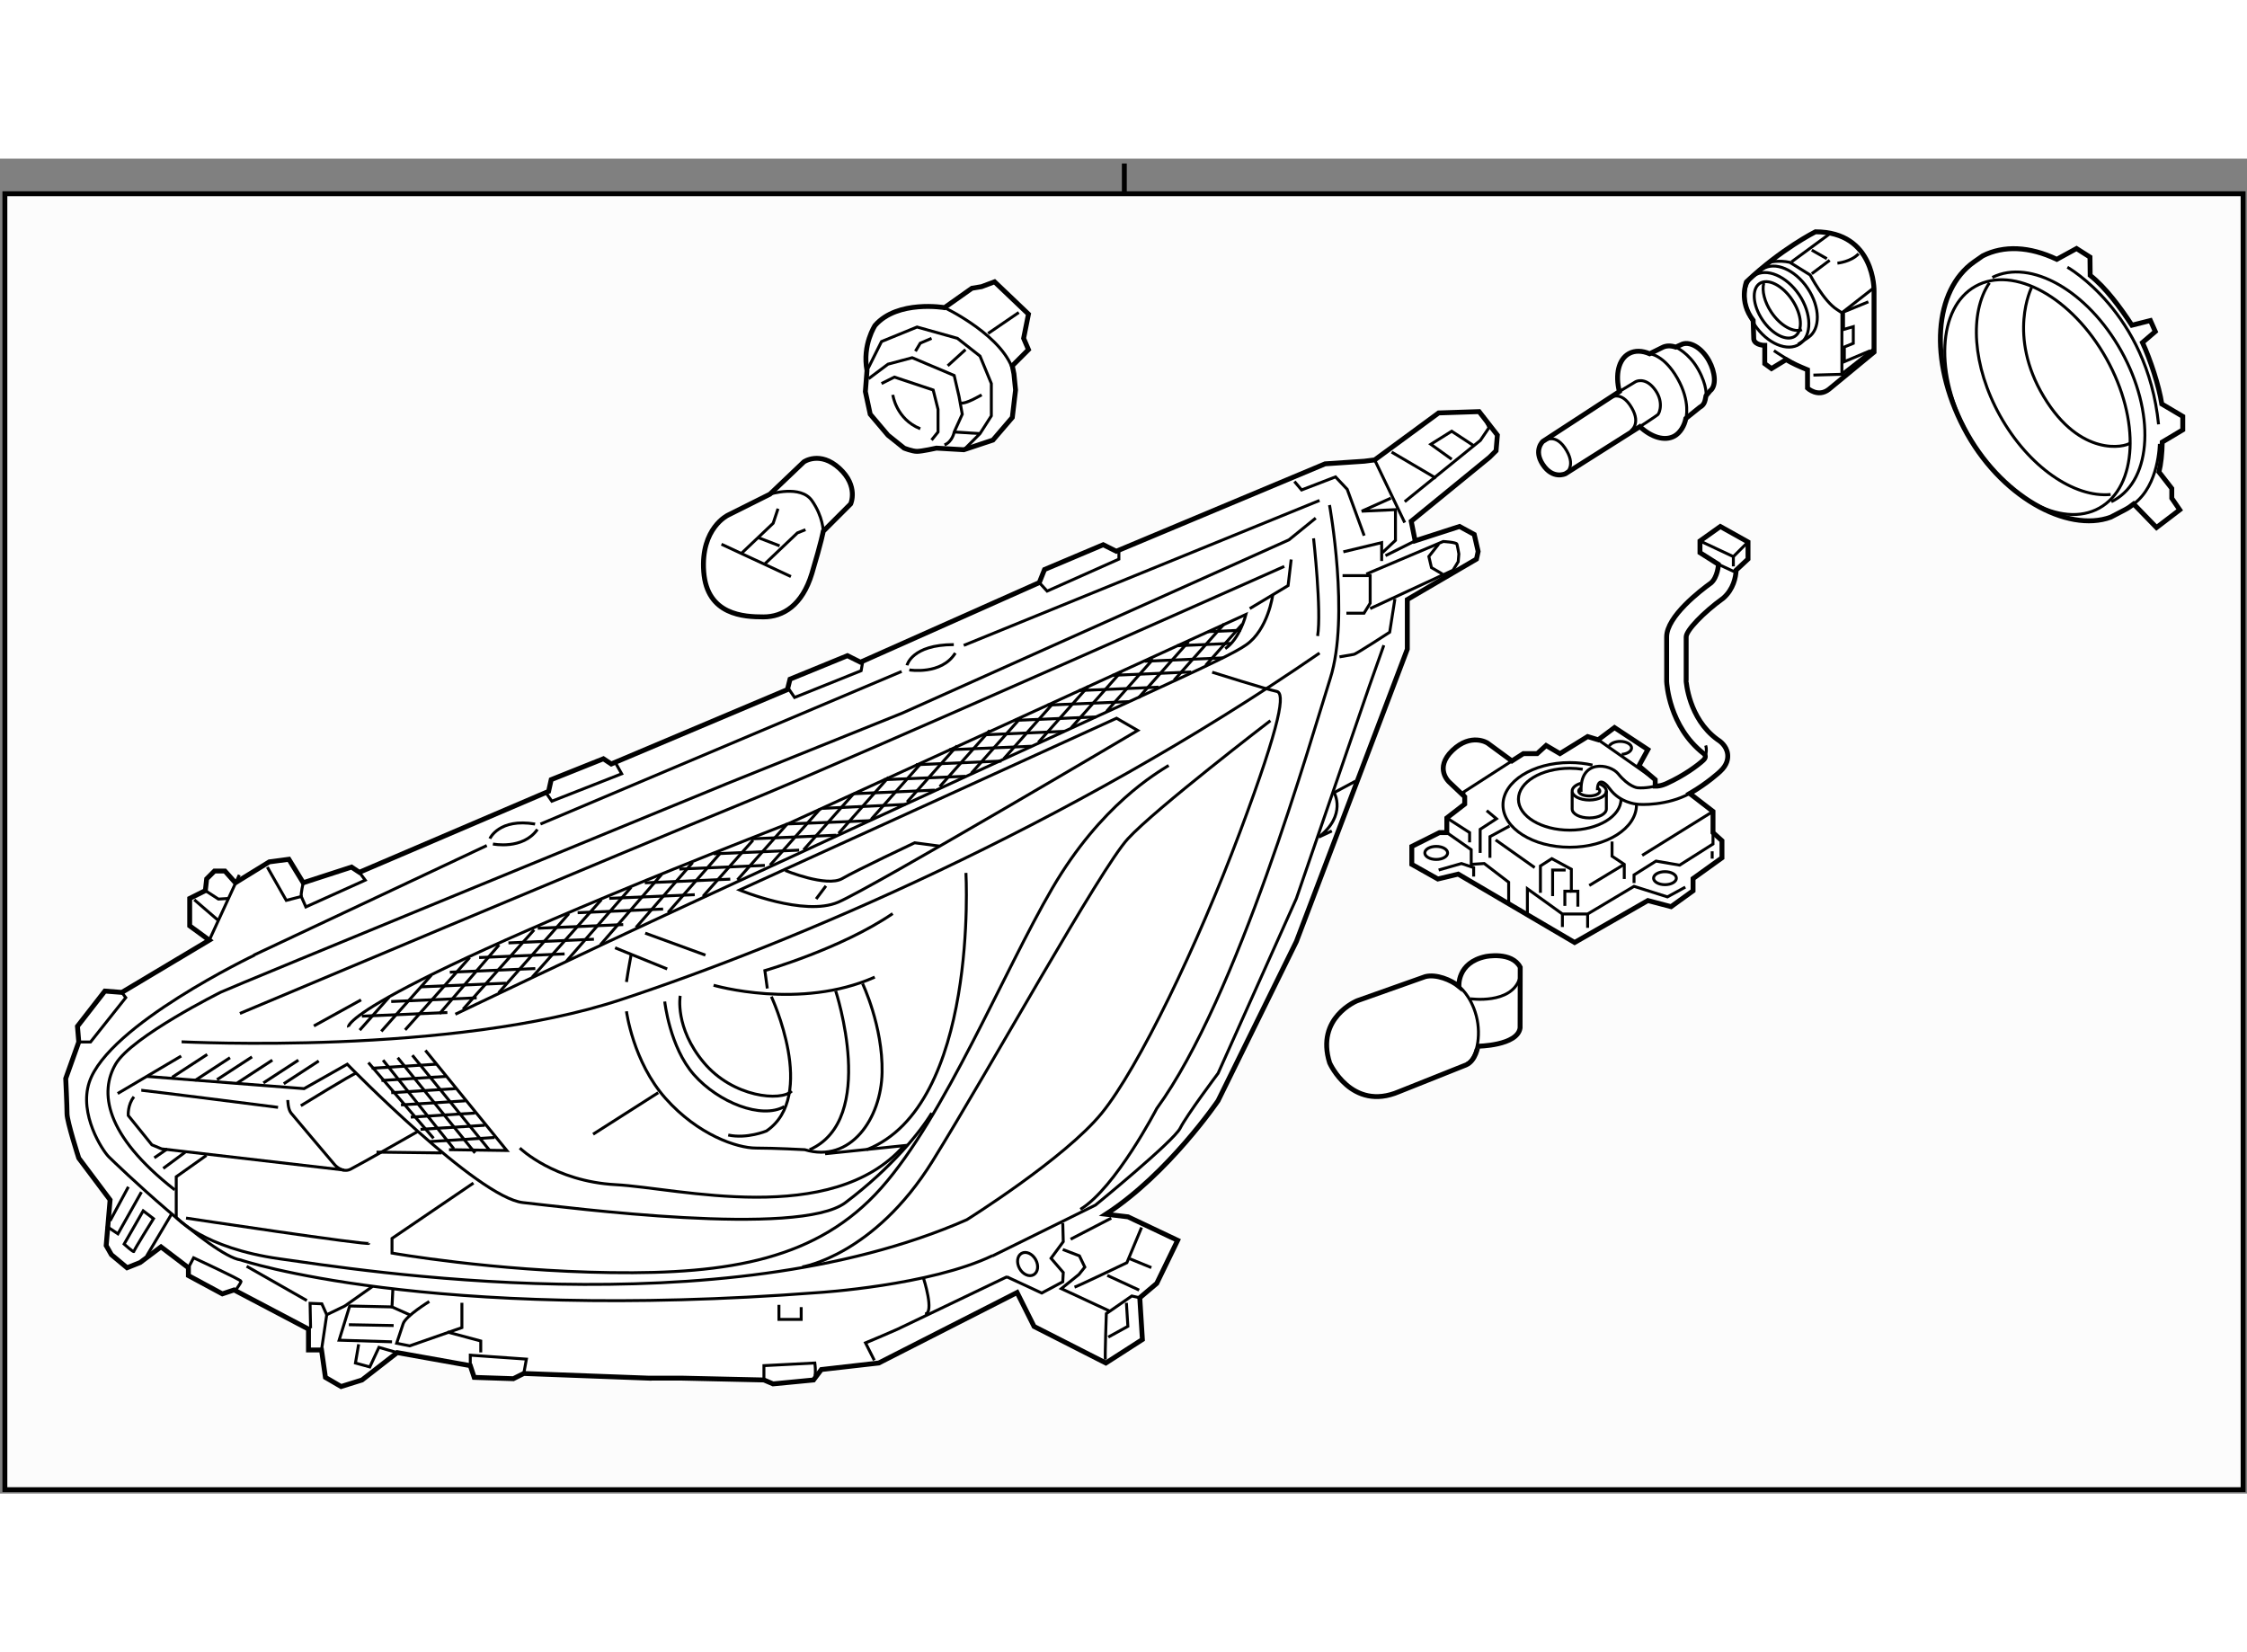 <?xml version="1.0" encoding="utf-8"?>
<!-- Generator: Adobe Illustrator 15.1.0, SVG Export Plug-In . SVG Version: 6.00 Build 0)  -->
<!DOCTYPE svg PUBLIC "-//W3C//DTD SVG 1.1//EN" "http://www.w3.org/Graphics/SVG/1.1/DTD/svg11.dtd">
<svg version="1.1" xmlns="http://www.w3.org/2000/svg" xmlns:xlink="http://www.w3.org/1999/xlink" x="0px" y="0px" width="244.8px"
	 height="180px" viewBox="6.455 36.75 230.016 136.65" enable-background="new 0 0 244.8 180" xml:space="preserve">
	
<rect x="6.455" y="36.75" width="230.016" height="136.65" fill="#808080" stroke="none"/>
	
<g><rect x="6.955" y="40.342" fill="#FCFCFC" stroke="#000000" stroke-width="0.5" width="229.116" height="132.658"></rect><line fill="none" stroke="#000000" stroke-width="0.5" x1="121.548" y1="40.342" x2="121.548" y2="37.25"></line></g>



	
<g><path fill="#FFFFFF" stroke="#000000" stroke-width="0.5" d="M72.896,161.587l-12.823-0.48l-1.068,0.534l-4.008-0.134l-0.4-1.202
			l-7.481-1.335l-3.607,2.806l-2.137,0.667l-1.604-0.936l-0.4-2.805h-1.336v-2.138l-7.615-4.008l-1.202,0.401l-3.474-1.871v-0.802
			l-2.805-2.137l-2.138,1.604l-1.337,0.533l-1.603-1.335l-0.534-0.937l0.4-4.675l-3.206-4.275c0,0-1.202-3.74-1.202-4.541
			c0-0.802-0.134-3.607-0.134-3.607l1.336-3.741l-0.134-1.604l2.806-3.607l1.737,0.135l8.95-5.345l-2.004-1.468v-2.806l1.603-0.802
			l0.134-1.202l0.802-0.802h1.068l1.069,1.202l3.474-2.139l2.004-0.266l1.469,2.404l4.943-1.603l0.802,0.533l19.371-8.283
			l0.267-1.202l5.344-2.137l0.802,0.533l18.035-7.614l0.267-1.067l5.878-2.405l1.337,0.667l18.302-8.148l0.534-1.336l6.012-2.539
			l1.336,0.669l21.375-8.95l4.008-0.268l1.069-0.134l6.545-4.809l4.143-0.135l1.869,2.404l-0.133,1.604l-0.669,0.668l-8.016,6.546
			l0.401,2.004l4.543-1.469l1.507,0.82l0.4,1.737l-0.171,0.783l-7.081,4.141v5.077l-11.354,29.925l-8.016,16.298
			c0,0-5.077,7.479-11.489,11.622l2.271,0.268l5.077,2.405l-2.139,4.408l-1.736,1.47l0.267,4.274l-3.74,2.404l-7.348-3.74
			l-1.737-3.474l-14.16,7.214l-5.878,0.669l-0.802,1.069l-4.142,0.4l-0.935-0.4l-8.4-0.188H72.896z"></path><line fill="none" stroke="#000000" stroke-width="0.3" x1="27.878" y1="116.753" x2="30.951" y2="110.074"></line><line fill="none" stroke="#000000" stroke-width="0.3" x1="26.342" y1="112.612" x2="28.746" y2="114.684"></line><polyline fill="none" stroke="#000000" stroke-width="0.3" points="27.477,111.678 28.813,112.545 29.882,112.479 		"></polyline><polyline fill="none" stroke="#000000" stroke-width="0.3" points="33.822,109.273 35.76,112.68 37.296,112.279 37.764,113.347 
			43.842,110.608 43.241,109.807 		"></polyline><path fill="none" stroke="#000000" stroke-width="0.3" d="M37.296,112.279c-0.066-0.269,0.2-1.403,0.2-1.403"></path><polyline fill="none" stroke="#000000" stroke-width="0.3" points="62.345,101.658 62.945,102.525 70.093,99.72 69.492,98.652 		
			"></polyline><polyline fill="none" stroke="#000000" stroke-width="0.3" points="87.06,90.837 87.794,91.905 94.607,89.167 94.808,88.032 		"></polyline><polyline fill="none" stroke="#000000" stroke-width="0.3" points="112.843,80.149 113.645,81.019 120.992,77.745 120.992,76.743 
					"></polyline><line fill="none" stroke="#000000" stroke-width="0.3" x1="147.177" y1="67.592" x2="150.25" y2="74.005"></line><polyline fill="none" stroke="#000000" stroke-width="0.3" points="150.25,71.866 157.997,65.588 158.879,64.283 158.331,63.114 
					"></polyline><line fill="none" stroke="#000000" stroke-width="0.3" x1="148.912" y1="66.791" x2="153.456" y2="69.461"></line><polyline fill="none" stroke="#000000" stroke-width="0.3" points="155.058,67.523 152.92,65.989 155.058,64.652 157.396,66.189 
					"></polyline><path fill="none" stroke="#000000" stroke-width="0.3" d="M146.319,79.275l7.871-3.335c0,0,1.337,0.069,1.402,0.27
			s0.2,1.002,0.2,1.002l-0.067,0.802l-0.533,0.867l-8.479,3.928"></path><polyline fill="none" stroke="#000000" stroke-width="0.3" points="153.722,76.209 152.72,77.477 152.987,78.613 154.123,79.28 		
			"></polyline><polyline fill="none" stroke="#000000" stroke-width="0.3" points="138.961,69.797 139.694,70.664 143.169,69.327 144.364,70.599 
			146.101,75.343 		"></polyline><path fill="none" stroke="#000000" stroke-width="0.3" d="M149.246,81.819l-0.534,3.407c0,0-3.474,2.27-3.674,2.27l-1.466,0.256"></path><polyline fill="none" stroke="#000000" stroke-width="0.3" points="14.519,127.174 15.722,127.174 19.328,122.632 18.928,122.098 
					"></polyline><polyline fill="none" stroke="#000000" stroke-width="0.3" points="39.367,158.702 39.901,155.095 41.751,154.199 44.584,152.199 
					"></polyline><polyline fill="none" stroke="#000000" stroke-width="0.3" points="46.581,154.293 42.251,154.199 41.168,157.699 46.584,157.865 
					"></polyline><polyline fill="none" stroke="#000000" stroke-width="0.3" points="43.168,158.115 42.84,160.037 44.31,160.438 45.245,158.435 
			47.115,158.97 		"></polyline><path fill="none" stroke="#000000" stroke-width="0.3" d="M50.397,153.739c0,0-2.404,1.47-2.671,2.271
			c-0.268,0.802-0.668,2.004-0.668,2.004l1.335,0.267l5.345-1.869v-2.54"></path><polyline fill="none" stroke="#000000" stroke-width="0.3" points="46.668,152.532 46.581,154.293 48.418,155.115 		"></polyline><polyline fill="none" stroke="#000000" stroke-width="0.3" points="54.597,160.305 54.597,159.235 60.341,159.637 60.073,161.106 
					"></polyline><path fill="none" stroke="#000000" stroke-width="0.3" d="M84.655,161.775v-1.471l5.21-0.268c0,0,0.134,0.934,0,1.336"></path><path fill="none" stroke="#000000" stroke-width="0.3" d="M108.048,149.047c-6.412,3.073-17.782,3.776-17.782,3.776
			c-40.211,3.073-59.182-3.339-59.182-3.339c-2.939-0.401-12.825-9.887-13.493-10.556c-0.667-0.668-3.066-4.359-2.004-7.614
			c1.922-5.885,16.914-13.027,16.914-13.027"></path><path fill="none" stroke="#000000" stroke-width="0.3" d="M108.033,149.083l10.554-5.21c0,0,8.016-6.547,8.684-7.883
			c0.669-1.335,3.875-5.61,3.875-5.61l8.016-17.902l7.481-21.775l1.469-4.142"></path><line fill="none" stroke="#000000" stroke-width="0.3" x1="17.725" y1="145.477" x2="19.595" y2="142.002"></line><line fill="none" stroke="#000000" stroke-width="0.3" x1="21.465" y1="149.083" x2="24.004" y2="144.808"></line><polyline fill="none" stroke="#000000" stroke-width="0.3" points="17.324,146.01 18.526,146.812 20.932,142.536 		"></polyline><path fill="none" stroke="#000000" stroke-width="0.3" d="M21.114,144.457l-1.953,3.406c0,0,1.002,0.902,1.002,0.752
			s2.004-3.356,2.004-3.356L21.114,144.457z"></path><path fill="none" stroke="#000000" stroke-width="0.3" d="M25.74,150.285l0.534-1.019c0,0,4.859,2.254,4.859,2.404
			s-0.551,0.901-0.551,0.901"></path><line fill="none" stroke="#000000" stroke-width="0.3" x1="31.704" y1="150.134" x2="37.865" y2="153.641"></line><polyline fill="none" stroke="#000000" stroke-width="0.3" points="38.248,156.48 38.197,153.926 39.4,153.976 39.901,155.095 		
			"></polyline><path fill="none" stroke="#000000" stroke-width="0.3" d="M101.144,155.021c1.002-0.101-0.153-3.665-0.153-3.665"></path><path fill="none" stroke="#000000" stroke-width="0.3" d="M109.541,151.204l-11.227,5.376c0,0-3.106,1.354-3.257,1.403
			l0.895,1.771"></path><polyline fill="none" stroke="#000000" stroke-width="0.3" points="109.501,151.203 113.093,152.873 115.247,151.721 
			115.297,150.77 114.045,149.316 115.297,147.613 115.247,145.709 		"></polyline><path fill="none" stroke="#000000" stroke-width="0.3" d="M119.605,159.687c-0.05-0.501,0.101-4.709,0.101-4.709l2.604-1.804
			l0.819,0.185"></path><path fill="none" stroke="#000000" stroke-width="0.3" d="M116.449,152.272c0.451-0.15,5.36-2.505,5.36-2.505l1.503-3.607"></path><polyline fill="none" stroke="#000000" stroke-width="0.3" points="115.247,148.415 116.95,149.066 117.502,150.218 116.9,150.97 
			115.097,152.423 120.057,154.727 		"></polyline><line fill="none" stroke="#000000" stroke-width="0.3" x1="116.049" y1="147.362" x2="120.207" y2="145.208"></line><line fill="none" stroke="#000000" stroke-width="0.3" x1="119.806" y1="151.07" x2="123.063" y2="152.572"></line><line fill="none" stroke="#000000" stroke-width="0.3" x1="122.11" y1="149.366" x2="124.314" y2="150.269"></line><polyline fill="none" stroke="#000000" stroke-width="0.3" points="119.906,157.382 121.91,156.28 121.76,153.875 		"></polyline><line fill="none" stroke="#000000" stroke-width="0.3" x1="105.108" y1="86.575" x2="141.53" y2="71.74"></line><line fill="none" stroke="#000000" stroke-width="0.3" x1="32.423" y1="118.287" x2="56.285" y2="107.063"></line><path fill="none" stroke="#000000" stroke-width="0.3" d="M142.552,72.21c0,0,2.082,11.427,0.078,17.74
			c-2.004,6.312-9.448,32.614-17.764,44.036c0,0-4.208,8.116-7.815,10.32"></path><path fill="none" stroke="#000000" stroke-width="0.3" d="M24.338,142.307c-7.222-5.651-7.692-10.048-6.044-12.873
			s10.786-7.37,10.786-7.37c0.301-0.2,51.801-21.342,51.801-21.342l17.935-7.214l39.577-17.734l2.746-2.229"></path><line fill="none" stroke="#000000" stroke-width="0.3" x1="98.751" y1="89.244" x2="61.78" y2="104.864"></line><path fill="none" stroke="#000000" stroke-width="0.3" d="M27.584,138.782l-3.089,2.189v4.16c0,0,2.747,3.141,10.597,4.239
			s44.979,7.144,70.332-4.003c0,0,10.046-6.281,13.814-10.912s9.812-17.191,14.129-28.729s4.631-14.285,3.768-14.442
			s-6.593-1.963-6.593-1.963"></path><path fill="none" stroke="#000000" stroke-width="0.3" d="M56.6,106.356c0,0,0.941-2.12,4.631-1.492"></path><path fill="none" stroke="#000000" stroke-width="0.3" d="M56.913,106.905c0,0,3.062,0.628,4.553-1.491"></path><path fill="none" stroke="#000000" stroke-width="0.3" d="M99.301,88.615c0,0,0.473-2.119,4.789-2.119"></path><path fill="none" stroke="#000000" stroke-width="0.3" d="M99.537,89.087c0,0,3.296,0.549,4.709-1.728"></path><path fill="none" stroke="#000000" stroke-width="0.3" d="M137.921,78.49c0,0-43.723,19.466-55.261,24.176
			s-51.649,21.586-51.649,21.586"></path><polyline fill="none" stroke="#000000" stroke-width="0.3" points="138.627,77.783 138.313,80.452 134.389,82.807 		"></polyline><path fill="none" stroke="#000000" stroke-width="0.3" d="M136.743,81.395c0,0-0.466,3.567-2.742,5.138s-8.833,4.25-56.25,26.167
			c-12.089,5.588-24.683,11.632-24.683,11.632"></path><path fill="none" stroke="#000000" stroke-width="0.3" d="M25.045,127.156c0.314,0,27.63,1.412,44.978-4.317
			s45.527-17.583,71.509-35.479"></path><polyline fill="none" stroke="#000000" stroke-width="0.3" points="143.887,79.432 146.713,79.432 146.713,82.258 146.085,83.278 
			144.279,83.278 		"></polyline><polyline fill="none" stroke="#000000" stroke-width="0.3" points="148.832,71.504 145.85,72.839 149.303,72.682 149.303,75.821 
			147.969,77.078 		"></polyline><polyline fill="none" stroke="#000000" stroke-width="0.3" points="143.966,76.999 147.89,76.057 147.89,77.941 		"></polyline><line fill="none" stroke="#000000" stroke-width="0.3" x1="151.317" y1="75.874" x2="148.282" y2="77.392"></line><path fill="none" stroke="#000000" stroke-width="0.3" d="M145.221,100.469l-2.198,1.178c0,0,1.335,2.276-1.569,4.553l1.334-0.628
			"></path><polyline fill="none" stroke="#000000" stroke-width="0.3" points="86.192,154.081 86.192,155.572 88.469,155.572 88.469,154.316 
					"></polyline><ellipse transform="matrix(0.871 -0.491 0.491 0.871 -59.219 74.239)" fill="none" stroke="#000000" stroke-width="0.3" cx="111.703" cy="149.842" rx="0.942" ry="1.257"></ellipse><polyline fill="none" stroke="#000000" stroke-width="0.3" points="52.251,156.865 55.668,157.782 55.668,158.949 		"></polyline><line fill="none" stroke="#000000" stroke-width="0.3" x1="42.168" y1="156.115" x2="46.751" y2="156.199"></line><path fill="none" stroke="#000000" stroke-width="0.3" d="M25.501,145.199c0,0,18.75,2.833,18.75,2.583"></path><path fill="none" stroke="#000000" stroke-width="0.3" d="M54.918,141.615l-8.334,5.667v1.5c0,0,10.334,1.833,22.417,2
			s21.167-1.334,27.667-8.667s12.499-22.084,17.499-30.667s10.75-11.833,11.917-12.583"></path><path fill="none" stroke="#000000" stroke-width="0.3" d="M88.584,150.198c0,0,7.333-1.166,13.333-10.833s17.166-29.917,20-33
			s14.584-12.083,14.584-12.083"></path><line fill="none" stroke="#000000" stroke-width="0.3" x1="25.001" y1="128.615" x2="18.501" y2="132.449"></line><path fill="none" stroke="#000000" stroke-width="0.3" d="M21.501,130.699l16.083,1.25l4.417-2.5c0,0,13.334,13.666,18,14.166
			s28.25,3.583,33,0s7.666-7.249,8.833-9.166"></path><path fill="none" stroke="#000000" stroke-width="0.3" d="M20.917,132.115c0.25,0,14,1.75,14,1.75"></path><path fill="none" stroke="#000000" stroke-width="0.3" d="M42.917,130.365c-0.25,0-5.666,3.334-5.666,3.334"></path><path fill="none" stroke="#000000" stroke-width="0.3" d="M35.917,133.115c0,0,0.001,0.918,0.334,1.334s4.5,5.333,4.5,5.333
			s0.75,0.834,1.583,0.417s6.833-3.834,6.833-3.834"></path><line fill="none" stroke="#000000" stroke-width="0.3" x1="45.001" y1="138.449" x2="51.667" y2="138.532"></line><path fill="none" stroke="#000000" stroke-width="0.3" d="M41.667,140.282l-18.666-2.167l-1-0.416l-2.417-3
			c0,0-0.084-1.084,0.583-1.917"></path><line fill="none" stroke="#000000" stroke-width="0.3" x1="25.417" y1="138.449" x2="23.167" y2="140.115"></line><line fill="none" stroke="#000000" stroke-width="0.3" x1="23.584" y1="138.115" x2="22.251" y2="139.032"></line><line fill="none" stroke="#000000" stroke-width="0.3" x1="24.084" y1="130.782" x2="27.667" y2="128.449"></line><line fill="none" stroke="#000000" stroke-width="0.3" x1="26.417" y1="131.115" x2="30" y2="128.782"></line><line fill="none" stroke="#000000" stroke-width="0.3" x1="28.667" y1="131.032" x2="32.25" y2="128.699"></line><line fill="none" stroke="#000000" stroke-width="0.3" x1="30.751" y1="131.365" x2="34.334" y2="129.032"></line><line fill="none" stroke="#000000" stroke-width="0.3" x1="33.417" y1="131.365" x2="37" y2="129.032"></line><line fill="none" stroke="#000000" stroke-width="0.3" x1="35.501" y1="131.449" x2="39.084" y2="129.116"></line><line fill="none" stroke="#000000" stroke-width="0.3" x1="38.584" y1="125.532" x2="43.417" y2="122.865"></line><line fill="none" stroke="#000000" stroke-width="0.3" x1="72.501" y1="116.032" x2="78.667" y2="118.282"></line><line fill="none" stroke="#000000" stroke-width="0.3" x1="69.417" y1="117.532" x2="74.751" y2="119.698"></line><path fill="none" stroke="#000000" stroke-width="0.3" d="M79.501,121.365c0,0,8.834,2.584,16.5-0.833"></path><path fill="none" stroke="#000000" stroke-width="0.3" d="M85.001,121.698l-0.25-1.833c0,0,7.833-2.249,13.083-5.833"></path><path fill="none" stroke="#000000" stroke-width="0.3" d="M105.334,109.865c0,0,1.333,23.833-10.167,28.333"></path><path fill="none" stroke="#000000" stroke-width="0.3" d="M71.084,118.115c0,0-0.333,1.751-0.5,2.917"></path><path fill="none" stroke="#000000" stroke-width="0.3" d="M82.167,111.615c0,0,6.584,2.75,10.084,1.25
			s30.666-17.583,30.666-17.583l-2.166-1.25L82.167,111.615z"></path><path fill="none" stroke="#000000" stroke-width="0.3" d="M86.834,109.615c0,0,4.249,1.749,5.833,0.833s7.417-3.666,7.417-3.666
			l2.5,0.333"></path><line fill="none" stroke="#000000" stroke-width="0.3" x1="91.001" y1="111.198" x2="90.001" y2="112.532"></line><path fill="none" stroke="#000000" stroke-width="0.3" d="M76.084,122.448c0,0-0.583,3.251,2.417,6.834s7.917,3.999,9,2.916"></path><path fill="none" stroke="#000000" stroke-width="0.3" d="M85.417,122.532c0,0,4.75,10.167-0.5,13.75c0,0-1.999,0.832-3.916,0.416
			"></path><path fill="none" stroke="#000000" stroke-width="0.3" d="M92.001,121.948c0,0,4.333,13.166-2.667,16.25"></path><path fill="none" stroke="#000000" stroke-width="0.3" d="M74.501,123.032c0,0,0.5,4.667,3,7.5s6.916,4.583,9.25,3.25"></path><path fill="none" stroke="#000000" stroke-width="0.3" d="M70.584,124.032c0,0,0.667,5.166,4,8.916s7.333,5.084,9.25,5.084
			s5,0.166,5,0.166c4.667,1.416,7.833-3.166,7.917-7.916s-2-9.084-2-9.084"></path><line fill="none" stroke="#000000" stroke-width="0.3" x1="73.834" y1="132.365" x2="67.167" y2="136.615"></line><polyline fill="none" stroke="#000000" stroke-width="0.3" points="50.001,128.032 58.334,138.282 52.417,138.198 		"></polyline><line fill="none" stroke="#000000" stroke-width="0.3" x1="51.084" y1="129.448" x2="44.501" y2="129.865"></line><line fill="none" stroke="#000000" stroke-width="0.3" x1="52.084" y1="130.698" x2="45.501" y2="131.115"></line><line fill="none" stroke="#000000" stroke-width="0.3" x1="53.084" y1="131.948" x2="46.501" y2="132.365"></line><line fill="none" stroke="#000000" stroke-width="0.3" x1="54.084" y1="133.198" x2="47.501" y2="133.615"></line><line fill="none" stroke="#000000" stroke-width="0.3" x1="55.084" y1="134.448" x2="48.501" y2="134.865"></line><line fill="none" stroke="#000000" stroke-width="0.3" x1="56.084" y1="135.698" x2="49.501" y2="136.115"></line><line fill="none" stroke="#000000" stroke-width="0.3" x1="57.084" y1="136.948" x2="50.501" y2="137.365"></line><line fill="none" stroke="#000000" stroke-width="0.3" x1="48.667" y1="128.532" x2="56.584" y2="138.282"></line><line fill="none" stroke="#000000" stroke-width="0.3" x1="47.167" y1="128.782" x2="55.084" y2="138.532"></line><line fill="none" stroke="#000000" stroke-width="0.3" x1="45.667" y1="129.032" x2="52.917" y2="138.115"></line><line fill="none" stroke="#000000" stroke-width="0.3" x1="44.167" y1="129.282" x2="50.834" y2="137.032"></line><path fill="none" stroke="#000000" stroke-width="0.3" d="M59.667,138.032c0,0,3.501,3.417,9.834,3.75s22.084,4.417,29.5-4
			l-8.084,0.833"></path><path fill="none" stroke="#000000" stroke-width="0.3" d="M140.918,75.616c0,0,0.832,7.417,0.416,10"></path><path fill="none" stroke="#000000" stroke-width="0.3" d="M42.126,125.656c0,0-1.375-2.75,45.125-20.875l46.75-21.375
			c0,0-0.625,2.5-2.125,3.5"></path><line fill="none" stroke="#000000" stroke-width="0.3" x1="43.501" y1="124.531" x2="52.251" y2="124.156"></line><line fill="none" stroke="#000000" stroke-width="0.3" x1="46.501" y1="123.031" x2="55.251" y2="122.656"></line><line fill="none" stroke="#000000" stroke-width="0.3" x1="49.501" y1="121.531" x2="58.251" y2="121.156"></line><line fill="none" stroke="#000000" stroke-width="0.3" x1="52.501" y1="120.031" x2="61.251" y2="119.656"></line><line fill="none" stroke="#000000" stroke-width="0.3" x1="55.501" y1="118.531" x2="64.251" y2="118.156"></line><line fill="none" stroke="#000000" stroke-width="0.3" x1="58.501" y1="117.031" x2="67.251" y2="116.656"></line><line fill="none" stroke="#000000" stroke-width="0.3" x1="61.501" y1="115.531" x2="70.251" y2="115.156"></line><line fill="none" stroke="#000000" stroke-width="0.3" x1="65.585" y1="113.94" x2="74.335" y2="113.565"></line><line fill="none" stroke="#000000" stroke-width="0.3" x1="68.825" y1="112.471" x2="77.575" y2="112.096"></line><line fill="none" stroke="#000000" stroke-width="0.3" x1="72.458" y1="110.881" x2="81.208" y2="110.506"></line><line fill="none" stroke="#000000" stroke-width="0.3" x1="76" y1="109.472" x2="84.75" y2="109.097"></line><line fill="none" stroke="#000000" stroke-width="0.3" x1="79.512" y1="107.911" x2="88.262" y2="107.536"></line><line fill="none" stroke="#000000" stroke-width="0.3" x1="83.324" y1="106.381" x2="92.074" y2="106.006"></line><line fill="none" stroke="#000000" stroke-width="0.3" x1="87.168" y1="104.851" x2="95.515" y2="104.522"></line><line fill="none" stroke="#000000" stroke-width="0.3" x1="90.667" y1="103.258" x2="99.128" y2="102.855"></line><line fill="none" stroke="#000000" stroke-width="0.3" x1="93.83" y1="101.761" x2="102.139" y2="101.392"></line><line fill="none" stroke="#000000" stroke-width="0.3" x1="96.921" y1="100.32" x2="105.271" y2="99.977"></line><line fill="none" stroke="#000000" stroke-width="0.3" x1="100.222" y1="98.79" x2="108.972" y2="98.415"></line><path fill="none" stroke="#000000" stroke-width="0.3" d="M103.613,97.26c0,0,6.855-0.294,8.43-0.361"></path><path fill="none" stroke="#000000" stroke-width="0.3" d="M107.125,95.73c0,0,6.436-0.275,8.269-0.354"></path><path fill="none" stroke="#000000" stroke-width="0.3" d="M110.327,94.252c1.773-0.076,8.312-0.356,8.312-0.356"></path><path fill="none" stroke="#000000" stroke-width="0.3" d="M113.669,92.687c1.728-0.074,8.342-0.357,8.342-0.357"></path><path fill="none" stroke="#000000" stroke-width="0.3" d="M116.907,91.2c0,0,6.16-0.264,8.144-0.349"></path><path fill="none" stroke="#000000" stroke-width="0.3" d="M120.329,89.641c0,0,5.992-0.257,8.06-0.346"></path><path fill="none" stroke="#000000" stroke-width="0.3" d="M123.63,88.2c0,0,5.857-0.251,7.987-0.343"></path><path fill="none" stroke="#000000" stroke-width="0.3" d="M126.932,86.609c0,0,2.984-0.128,5.467-0.234"></path><path fill="none" stroke="#000000" stroke-width="0.3" d="M130.111,85.17c0,0,1.567-0.067,3.376-0.145"></path><line fill="none" stroke="#000000" stroke-width="0.3" x1="131.767" y1="84.381" x2="126.647" y2="90.132"></line><line fill="none" stroke="#000000" stroke-width="0.3" x1="128.124" y1="86.188" x2="123.005" y2="91.938"></line><path fill="none" stroke="#000000" stroke-width="0.3" d="M124.481,87.994c0,0-3.58,4.022-4.752,5.339"></path><line fill="none" stroke="#000000" stroke-width="0.3" x1="121.23" y1="89.259" x2="116.111" y2="95.01"></line><line fill="none" stroke="#000000" stroke-width="0.3" x1="117.858" y1="90.764" x2="112.739" y2="96.515"></line><line fill="none" stroke="#000000" stroke-width="0.3" x1="114.336" y1="92.42" x2="109.217" y2="98.171"></line><line fill="none" stroke="#000000" stroke-width="0.3" x1="110.995" y1="93.926" x2="105.876" y2="99.677"></line><line fill="none" stroke="#000000" stroke-width="0.3" x1="107.773" y1="95.281" x2="102.654" y2="101.032"></line><line fill="none" stroke="#000000" stroke-width="0.3" x1="104.433" y1="96.848" x2="99.313" y2="102.599"></line><line fill="none" stroke="#000000" stroke-width="0.3" x1="100.76" y1="98.623" x2="95.641" y2="104.374"></line><line fill="none" stroke="#000000" stroke-width="0.3" x1="97.418" y1="100.068" x2="92.299" y2="105.819"></line><line fill="none" stroke="#000000" stroke-width="0.3" x1="93.836" y1="101.755" x2="88.717" y2="107.506"></line><line fill="none" stroke="#000000" stroke-width="0.3" x1="90.403" y1="103.32" x2="85.284" y2="109.071"></line><line fill="none" stroke="#000000" stroke-width="0.3" x1="87.063" y1="104.826" x2="81.943" y2="110.577"></line><line fill="none" stroke="#000000" stroke-width="0.3" x1="83.54" y1="106.513" x2="78.421" y2="112.264"></line><line fill="none" stroke="#000000" stroke-width="0.3" x1="80.249" y1="107.775" x2="74.839" y2="113.92"></line><line fill="none" stroke="#000000" stroke-width="0.3" x1="77.359" y1="108.799" x2="71.558" y2="115.455"></line><line fill="none" stroke="#000000" stroke-width="0.3" x1="74.197" y1="110.003" x2="67.915" y2="117.232"></line><line fill="none" stroke="#000000" stroke-width="0.3" x1="71.066" y1="111.328" x2="64.424" y2="118.918"></line><line fill="none" stroke="#000000" stroke-width="0.3" x1="68.025" y1="112.593" x2="60.931" y2="120.544"></line><line fill="none" stroke="#000000" stroke-width="0.3" x1="64.684" y1="114.038" x2="57.499" y2="122.14"></line><line fill="none" stroke="#000000" stroke-width="0.3" x1="61.131" y1="115.693" x2="53.856" y2="123.826"></line><line fill="none" stroke="#000000" stroke-width="0.3" x1="57.548" y1="117.229" x2="51.448" y2="124.278"></line><line fill="none" stroke="#000000" stroke-width="0.3" x1="54.537" y1="118.524" x2="47.927" y2="125.935"></line><line fill="none" stroke="#000000" stroke-width="0.3" x1="50.607" y1="120.334" x2="45.488" y2="126.085"></line><path fill="none" stroke="#000000" stroke-width="0.3" d="M46.302,122.563c0,0-1.61,1.81-3.024,3.398"></path><path fill="none" stroke="#000000" stroke-width="0.3" d="M133.625,84.407c-1.517,1.704-3.756,4.22-3.756,4.22"></path></g>



	
<g><path fill="#FFFFFF" stroke="#000000" stroke-width="0.5" d="M166.706,69.002l7.62-4.82c1.171,1.088,2.533,1.517,3.527,0.97
			c0.583-0.32,1.029-1.043,1.176-1.806l1.431-1.147c0.454-0.25,0.525-0.571,0.631-1.171l0.415-0.505
			c0.662-0.49,0.542-1.893-0.113-3.086c-0.75-1.363-2.038-2.092-2.879-1.63l-0.528,0.235c-0.507-0.173-1-0.166-1.411,0.061
			l-1.252,0.62c-0.757-0.325-1.505-0.356-2.115-0.021c-1.077,0.592-1.419,2.159-0.985,3.888l-7.835,5.106
			c0,0-0.966,0.884-0.018,2.342C165.41,69.638,166.706,69.002,166.706,69.002z"></path><path fill="none" stroke="#000000" stroke-width="0.3" d="M172.222,60.588l1.674-1.011c0,0,0.889-0.481,1.829,0.635
			c1.11,1.319,0.609,2.591,0.432,2.744s-1.83,1.226-1.83,1.226"></path><path fill="none" stroke="#000000" stroke-width="0.3" d="M175.322,56.721c0,0,1.471,0.103,2.846,2.519s0.861,4.105,0.861,4.105"></path><path fill="none" stroke="#000000" stroke-width="0.3" d="M177.985,56.041c0,0,1.349,0.574,2.308,2.282s0.798,2.704,0.798,2.704"></path><path fill="none" stroke="#000000" stroke-width="0.3" d="M164.543,65.657c0,0,1.166-0.958,2.292,1
			c0.958,1.667-0.129,2.346-0.129,2.346"></path><path fill="none" stroke="#000000" stroke-width="0.3" d="M171.21,61.282c0,0,1.166-0.958,2.292,1
			c0.958,1.667-0.129,2.346-0.129,2.346"></path></g>



	
<g><path fill="#FFFFFF" stroke="#000000" stroke-width="0.5" d="M85.269,71.097l-4.297,2.149c0,0-2.81,1.323-2.48,5.786
			c0.331,4.464,4.133,4.628,6.117,4.628s3.967-1.157,4.96-4.463c0.992-3.307,1.157-4.297,1.157-4.297l2.81-2.81
			c0,0,0.827-1.819-1.157-3.639c-1.984-1.817-3.637-0.661-3.637-0.661L85.269,71.097z"></path><path fill="none" stroke="#000000" stroke-width="0.3" d="M85.269,71.097c0,0,3.142-0.993,4.299,0.661
			c1.157,1.653,1.157,3.142,1.157,3.142"></path><line fill="none" stroke="#000000" stroke-width="0.3" x1="80.31" y1="76.222" x2="87.418" y2="79.529"></line><polyline fill="none" stroke="#000000" stroke-width="0.3" points="82.294,77.213 85.601,74.073 86.096,72.584 		"></polyline><polyline fill="none" stroke="#000000" stroke-width="0.3" points="84.774,78.206 88.081,75.063 88.908,74.733 		"></polyline><line fill="none" stroke="#000000" stroke-width="0.3" x1="84.112" y1="75.56" x2="86.262" y2="76.387"></line></g>



	
<g><path fill="#FFFFFF" stroke="#000000" stroke-width="0.5" d="M156.542,129.517l-6.888,2.747c-4.857,2.07-7.087-2.946-7.087-2.946
			c-1.474-4.658,2.827-6.37,2.827-6.37l6.967-2.468c1.115-0.279,2.634,0.338,3.441,1.001c0,0-0.225-2.43,2.744-3.055
			c0,0,2.669-0.543,3.528,1.098l-0.013,6.211c-0.266,1.831-4.327,1.871-4.327,1.871S157.537,129.078,156.542,129.517z"></path><path fill="none" stroke="#000000" stroke-width="0.3" d="M155.803,121.48c0,0,1.217,0.91,1.774,3.02s0,4.459-0.995,4.896"></path><path fill="none" stroke="#000000" stroke-width="0.3" d="M156.98,122.749c0,0,4.139,0.596,5.016-2.031"></path></g>



	
<g><path fill="#FFFFFF" stroke="#000000" stroke-width="0.5" d="M103.139,52.002c0,0-4.793-0.827-7.107,1.817
			c0,0-1.323,1.983-0.827,4.629l-0.166,2.149l0.496,2.314l1.818,2.149l1.653,1.323c0,0,0.826,0.331,1.323,0.331
			c0.496,0,1.983-0.331,1.983-0.331l2.81,0.165l2.976-0.991l1.984-2.315l0.332-2.81l-0.166-1.653l-0.166-0.827l1.653-1.653
			l-0.495-1.157l0.495-2.479l-3.471-3.307l-1.323,0.496l-0.993,0.165L103.139,52.002z"></path><path fill="none" stroke="#000000" stroke-width="0.3" d="M103.139,52.002c0,0,6.283,2.974,7.109,6.777"></path><line fill="none" stroke="#000000" stroke-width="0.3" x1="107.602" y1="54.646" x2="110.744" y2="52.497"></line><polyline fill="none" stroke="#000000" stroke-width="0.3" points="95.205,58.449 96.692,55.473 100.329,53.986 104.461,55.143 
			106.775,56.962 107.934,59.772 107.934,63.079 106.775,64.896 105.122,66.549 		"></polyline><path fill="none" stroke="#000000" stroke-width="0.3" d="M95.369,59.276l1.984-1.487l2.479-0.662l4.299,1.819l0.496,2.149
			l0.331,1.818l-0.827,1.819c0,0-0.166,0.991-0.993,1.323"></path><polyline fill="none" stroke="#000000" stroke-width="0.3" points="96.692,59.772 98.015,59.11 101.982,60.433 102.478,62.416 
			102.478,64.732 101.816,65.558 		"></polyline><polyline fill="none" stroke="#000000" stroke-width="0.3" points="100.164,56.466 100.659,55.639 101.816,55.143 		"></polyline><line fill="none" stroke="#000000" stroke-width="0.3" x1="103.469" y1="57.953" x2="105.288" y2="56.3"></line><path fill="none" stroke="#000000" stroke-width="0.3" d="M104.792,61.755c0.496,0.166,2.149-0.826,2.149-0.826"></path><line fill="none" stroke="#000000" stroke-width="0.3" x1="104.131" y1="64.732" x2="106.775" y2="64.896"></line><path fill="none" stroke="#000000" stroke-width="0.3" d="M97.849,60.929c0,0,0.331,2.479,2.81,3.472"></path></g>



	
<g><path fill="#FFFFFF" stroke="#000000" stroke-width="0.5" d="M154.807,100.571l1.585,1.5v0.75l-1.833,1.418v1.5h-0.75
			l-2.834,1.416v1.834l2.667,1.5l2.083-0.5l11.917,7l7.499-4.293l2.375,0.625l2.25-1.625v-1.25l2.959-2.125v-1.75l-0.917-0.832
			v-2.168l-2.381-1.834c1.852-1.074,3.052-2.199,3.104-2.25c0.739-0.674,0.83-1.342,0.775-1.783
			c-0.105-0.855-0.791-1.342-1.05-1.498c-2.962-2.158-3.193-5.972-3.194-5.972l0,0v-4.525c0-0.658,1.737-2.483,3.793-3.966
			c1.057-0.924,1.285-2.153,1.32-2.871l1.217-1.134v-1.75l-2.834-1.583l-2.084,1.482v1.195l1.892,1.199
			c0.004,0.043-0.087,1.309-0.752,1.896c-1.067,0.767-4.552,3.43-4.552,5.532l0.001,4.57c0.009,0.191,0.247,4.599,3.767,7.354
			c0,0,0.44,0.277,0.001,0.686c-0.586,0.545-2.004,1.592-3.765,2.389c0,0-0.579,0.291-1.174,0.279v-0.666l-1.667-1.416l0.917-1.668
			l-3.417-2.25l-1.668,1.252l-1.083-0.332l-2.832,1.748l-1.417-0.834l-0.916,0.834h-1.417l-1.167,0.75l-2.5-1.834
			c0,0-1.667-1.082-3.584,0.75C153.224,99.155,154.807,100.571,154.807,100.571z"></path><polyline fill="none" stroke="#000000" stroke-width="0.3" points="154.559,105.739 157.057,107.489 157.057,108.989 
			158.391,108.905 160.891,110.821 160.891,112.905 		"></polyline><path fill="none" stroke="#000000" stroke-width="0.3" d="M162.807,113.989c0-0.25,0-2.5,0-2.5l3.584,2.582h2.583l4.75-2.832
			l3.417,1.082l1.833-1"></path><polyline fill="none" stroke="#000000" stroke-width="0.3" points="171.474,106.655 171.474,108.155 172.724,108.989 
			172.724,110.489 		"></polyline><line fill="none" stroke="#000000" stroke-width="0.3" x1="181.808" y1="103.571" x2="174.557" y2="108.071"></line><line fill="none" stroke="#000000" stroke-width="0.3" x1="172.724" y1="108.989" x2="169.141" y2="111.155"></line><polyline fill="none" stroke="#000000" stroke-width="0.3" points="173.724,110.905 173.724,110.071 175.974,108.655 
			178.391,109.071 181.808,106.905 181.808,105.739 		"></polyline><polyline fill="none" stroke="#000000" stroke-width="0.3" points="164.141,111.905 164.141,109.155 165.307,108.405 
			167.307,109.489 167.307,111.739 167.974,111.739 167.974,113.321 		"></polyline><polyline fill="none" stroke="#000000" stroke-width="0.3" points="167.307,111.739 166.641,111.739 166.641,113.239 		"></polyline><polyline fill="none" stroke="#000000" stroke-width="0.3" points="165.391,112.239 165.391,109.571 166.724,109.571 		"></polyline><line fill="none" stroke="#000000" stroke-width="0.3" x1="159.557" y1="106.489" x2="163.557" y2="109.321"></line><polyline fill="none" stroke="#000000" stroke-width="0.3" points="160.974,105.071 158.974,106.155 158.974,108.321 		"></polyline><polyline fill="none" stroke="#000000" stroke-width="0.3" points="153.724,109.571 156.057,108.905 157.307,109.321 
			157.307,110.239 		"></polyline><line fill="none" stroke="#000000" stroke-width="0.3" x1="166.391" y1="114.071" x2="166.391" y2="115.405"></line><line fill="none" stroke="#000000" stroke-width="0.3" x1="168.974" y1="114.071" x2="168.974" y2="115.489"></line><line fill="none" stroke="#000000" stroke-width="0.3" x1="181.724" y1="107.655" x2="181.724" y2="108.405"></line><path fill="none" stroke="#000000" stroke-width="0.3" d="M179.427,101.737c-2.297,1.25-5.037,1.168-5.453,1.084
			c0,0-1.692-0.141-2.708-1.531c-0.737-1.01-1.292-0.969-1.292,0.115"></path><path fill="none" stroke="#000000" stroke-width="0.3" d="M175.892,100.987c0,0-0.995,0.246-1.829,0.162
			c0,0-0.875-0.088-1.969-1.438c-0.82-1.012-3.954-1.557-3.787,1.859"></path><polyline fill="none" stroke="#000000" stroke-width="0.3" points="182.365,78.281 183.891,78.988 184.175,78.873 		"></polyline><polyline fill="none" stroke="#000000" stroke-width="0.3" points="180.474,75.887 183.891,77.488 185.392,75.989 		"></polyline><line fill="none" stroke="#000000" stroke-width="0.3" x1="183.891" y1="77.488" x2="183.891" y2="78.488"></line><polyline fill="none" stroke="#000000" stroke-width="0.3" points="161.225,98.405 156.307,101.571 156.307,102.821 		"></polyline><line fill="none" stroke="#000000" stroke-width="0.3" x1="170.057" y1="96.239" x2="175.892" y2="100.321"></line><ellipse fill="none" stroke="#000000" stroke-width="0.3" cx="153.474" cy="107.821" rx="1.167" ry="0.668"></ellipse><ellipse fill="none" stroke="#000000" stroke-width="0.3" cx="176.891" cy="110.405" rx="1.167" ry="0.666"></ellipse><path fill="none" stroke="#000000" stroke-width="0.3" d="M171.188,96.88c0.145-0.275,0.591-0.475,1.118-0.475
			c0.645,0,1.167,0.299,1.167,0.666c0,0.338-0.44,0.617-1.011,0.662"></path><path fill="none" stroke="#000000" stroke-width="0.3" d="M172.391,102.321c0,1.75-2.351,3.168-5.25,3.168s-5.25-1.418-5.25-3.168
			c0-1.748,2.351-3.166,5.25-3.166c0.46,0,0.905,0.035,1.33,0.102"></path><path fill="none" stroke="#000000" stroke-width="0.3" d="M173.974,102.907c-0.003,2.393-3.062,4.332-6.833,4.332
			c-3.773,0-6.833-1.941-6.833-4.334c0-2.395,3.06-4.334,6.833-4.334c0.818,0,1.604,0.092,2.331,0.258"></path><polyline fill="none" stroke="#000000" stroke-width="0.3" points="154.559,104.239 156.891,105.739 156.891,106.739 		"></polyline><polyline fill="none" stroke="#000000" stroke-width="0.3" points="157.974,107.821 157.974,105.405 159.641,104.321 
			158.641,103.489 		"></polyline><path fill="none" stroke="#000000" stroke-width="0.3" d="M180.83,98.319c0,0,0.477-0.748,0.227-1.498"></path><path fill="none" stroke="#000000" stroke-width="0.3" d="M169.987,101.177c0.147,0.086,0.236,0.193,0.236,0.313
			c0,0.275-0.485,0.5-1.083,0.5s-1.083-0.225-1.083-0.5c0-0.107,0.072-0.207,0.195-0.287"></path><path fill="none" stroke="#000000" stroke-width="0.3" d="M170.194,100.757c0.423,0.168,0.696,0.434,0.696,0.732
			c0,0.506-0.783,0.916-1.75,0.916s-1.75-0.41-1.75-0.916c0-0.334,0.342-0.627,0.852-0.787"></path><path fill="none" stroke="#000000" stroke-width="0.3" d="M170.891,101.489v1.834c0,0.506-0.783,0.916-1.75,0.916
			s-1.75-0.41-1.75-0.916v-1.721"></path></g>



	
<g><path fill="#FFFFFF" stroke="#000000" stroke-width="0.5" d="M198.293,56.552v-6.25c0,0,0.125-6.063-6-6.063
			c0,0-3.5,1.75-7.063,5.125c0,0-0.813,2,0.688,3.938l0.063,1.938c0.125,0.625,1.125,0.625,1.125,0.625v1.875l0.688,0.5l1.501-0.917
			c0.666,0.397,1.312,0.682,2.187,1.042v1.875c0,0,1.063,1,2.188,0.125L198.293,56.552z"></path><ellipse transform="matrix(0.831 -0.556 0.556 0.831 2.865 113.662)" fill="none" stroke="#000000" stroke-width="0.3" cx="188.386" cy="52.118" rx="1.834" ry="3.25"></ellipse><path fill="none" stroke="#000000" stroke-width="0.3" d="M190.911,54.257c-0.862,0.341-2.208-0.406-3.132-1.785
			c-0.71-1.059-0.979-2.206-0.774-2.984"></path><ellipse transform="matrix(0.831 -0.556 0.556 0.831 2.838 113.62)" fill="none" stroke="#000000" stroke-width="0.3" cx="188.352" cy="52.141" rx="2.75" ry="4.208"></ellipse><path fill="none" stroke="#000000" stroke-width="0.3" d="M186.01,48.645l0.865-0.58c1.262-0.845,3.333,0.035,4.627,1.966
			c1.293,1.931,1.318,4.182,0.057,5.026l-1.039,0.696"></path><path fill="none" stroke="#000000" stroke-width="0.3" d="M187.544,47.365c0,0,1-0.25,2.125,0l2.083,1.292
			c0,0,1.375,2.667,2.75,3.542l0.5,0.333v6.292l-2.917,0.083"></path><line fill="none" stroke="#000000" stroke-width="0.3" x1="195.002" y1="52.531" x2="198.252" y2="49.99"></line><line fill="none" stroke="#000000" stroke-width="0.3" x1="195.002" y1="58.781" x2="198.252" y2="56.24"></line><path fill="none" stroke="#000000" stroke-width="0.3" d="M188.044,56.406c0,0,2.332,1.583,3.437,1.958"></path><line fill="none" stroke="#000000" stroke-width="0.3" x1="191.919" y1="48.531" x2="193.752" y2="47.156"></line><line fill="none" stroke="#000000" stroke-width="0.3" x1="189.836" y1="47.323" x2="193.919" y2="44.323"></line><line fill="none" stroke="#000000" stroke-width="0.3" x1="191.919" y1="46.115" x2="193.46" y2="46.99"></line><path fill="none" stroke="#000000" stroke-width="0.3" d="M194.544,47.448c0,0,1.374-0.125,2.166-0.958"></path><polyline fill="none" stroke="#000000" stroke-width="0.3" points="197.71,51.406 195.169,52.448 195.169,54.24 196.169,53.948 
			196.169,55.656 195.252,56.031 195.252,57.531 197.919,56.406 		"></polyline></g>



	
<g><path fill="#FFFFFF" stroke="#000000" stroke-width="0.5" d="M220.417,48.698c1.58,1.244,3.111,3.321,4.27,5.103l1.897-0.478
			l0.5,1.125l-1.313,1.125c0.802,1.745,1.688,4.423,1.979,6.292l2.146,1.271v1.375l-2.1,1.253c-0.021,1.221-0.143,2.28-0.338,3.06
			l1.313,1.688v1l0.813,1.188l-2.375,1.813l-2.339-2.41c-0.284,0.229-0.588,0.43-0.911,0.598l-1.438,0.75
			c-4.438,1.625-11.377-2.126-15.025-9.139c-3.649-7.012-3.037-14.111,1.025-16.986l0.896-0.625
			c2.146-1.083,4.773-0.981,7.586,0.355l2.019-1.105l1.375,0.875L220.417,48.698z"></path><ellipse transform="matrix(0.873 -0.488 0.488 0.873 -2.554 112.638)" fill="none" stroke="#000000" stroke-width="0.3" cx="215.005" cy="61.222" rx="8.083" ry="13"></ellipse><path fill="none" stroke="#000000" stroke-width="0.3" d="M222.511,71.128c-3.728,0.358-8.389-2.816-11.313-8.047
			c-2.847-5.096-3.167-10.575-1.093-13.616"></path><path fill="none" stroke="#000000" stroke-width="0.3" d="M210.404,48.907c3.899-1.944,9.745,1.364,13.185,7.518
			c3.501,6.268,3.181,13.114-0.715,15.292c-0.097,0.055-0.195,0.105-0.295,0.152"></path><path fill="none" stroke="#000000" stroke-width="0.3" d="M218.084,47.865c0,0,8.166,4.583,9.333,16.083"></path><path fill="none" stroke="#000000" stroke-width="0.3" d="M227.501,65.948c0,0-0.012,4.221-2.631,6.152"></path><path fill="none" stroke="#000000" stroke-width="0.3" d="M214.417,49.948c0,0-2.5,4.917,1.25,11.167s8.334,5.167,8.834,4.75"></path></g>


</svg>